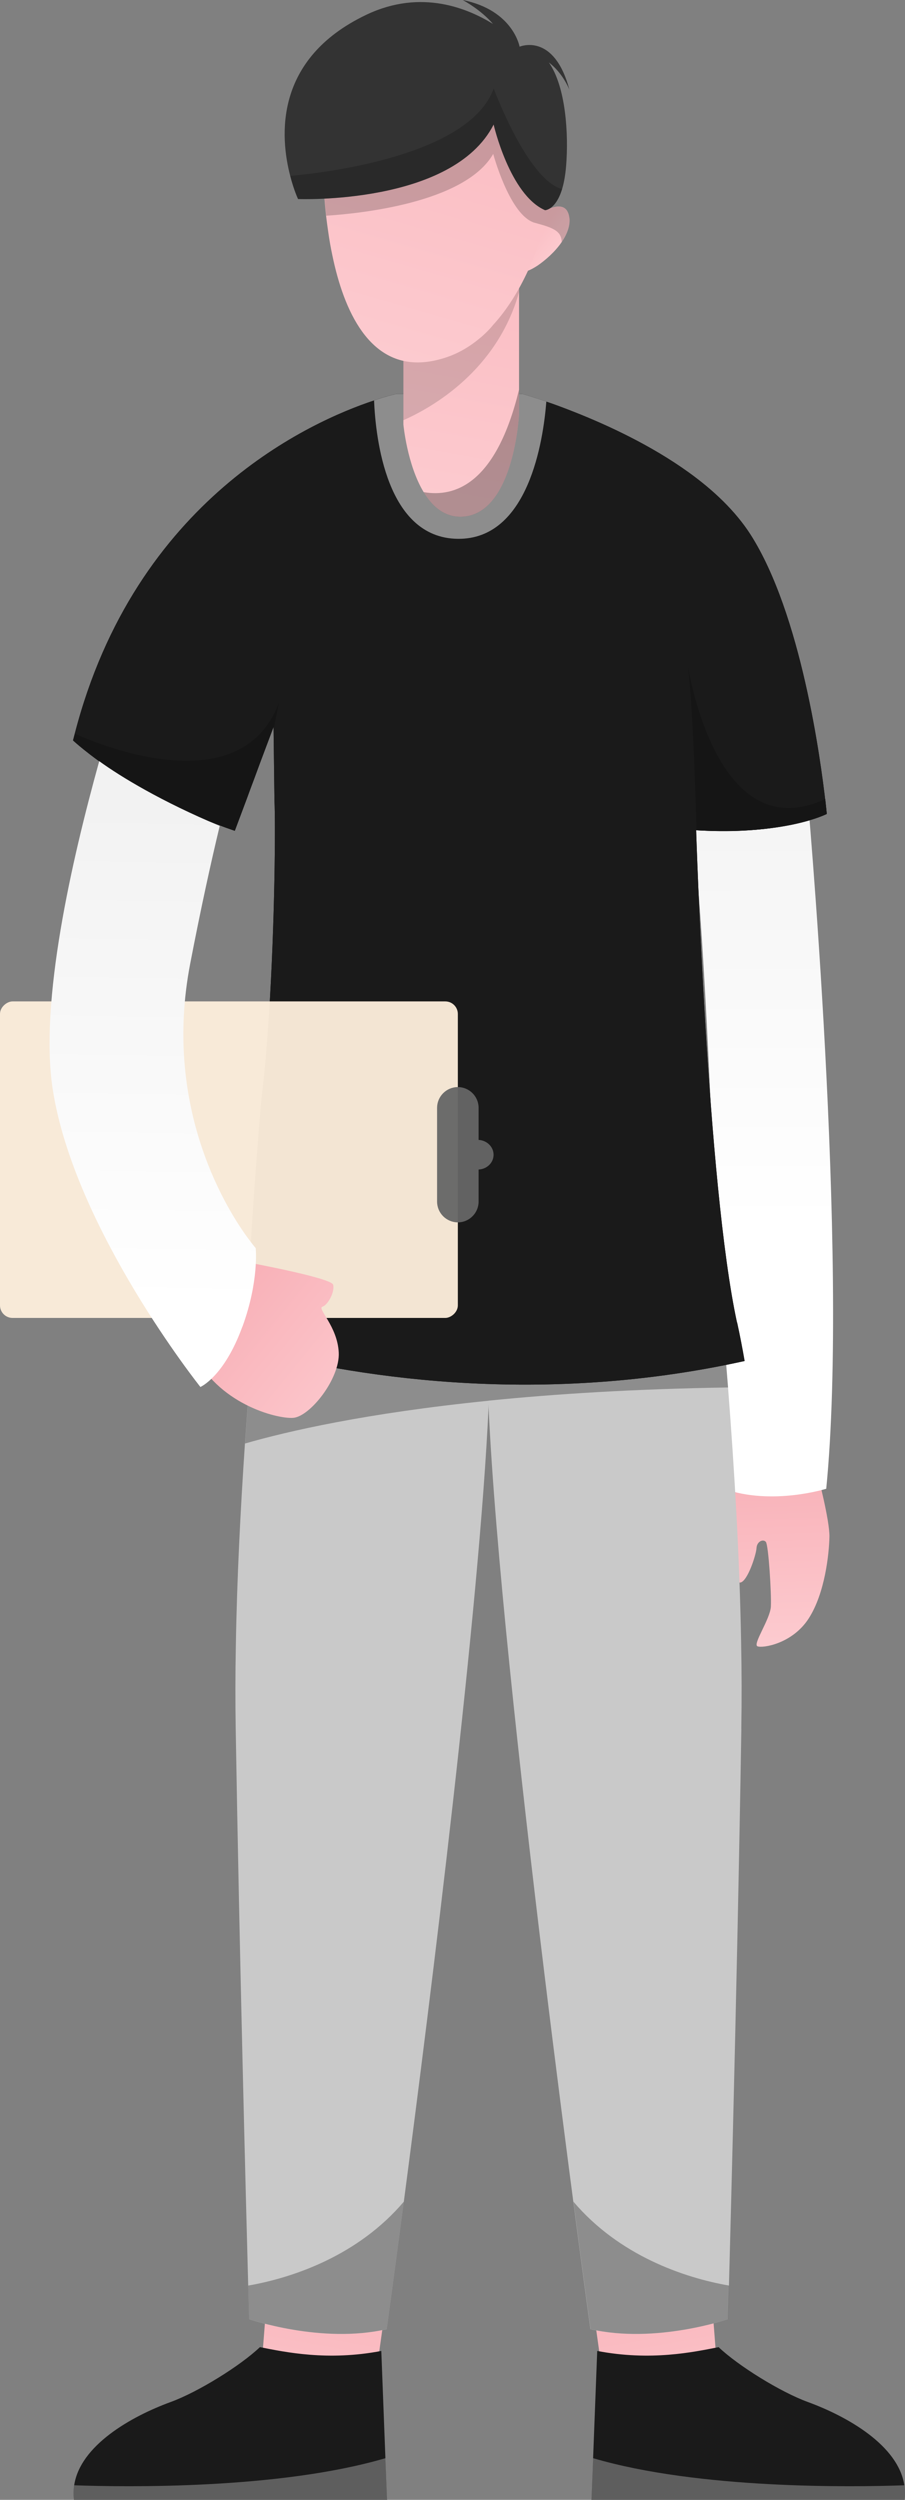 <?xml version="1.0" encoding="UTF-8"?>
<svg xmlns="http://www.w3.org/2000/svg" xmlns:xlink="http://www.w3.org/1999/xlink" viewBox="0 0 149.93 413.84">
  <rect x="0" y="0" width="149.93" height="413.84" fill="#808080" stroke="none"/>
  <defs>
    <style>
      .cls-1 {
        fill: #fef0dd;
      }

      .cls-1, .cls-2 {
        opacity: .95;
      }

      .cls-3 {
        fill: url(#linear-gradient-8);
      }

      .cls-4 {
        fill: url(#linear-gradient-7);
      }

      .cls-5 {
        fill: url(#linear-gradient-5);
      }

      .cls-6 {
        fill: url(#linear-gradient-6);
      }

      .cls-7 {
        fill: url(#linear-gradient-9);
      }

      .cls-8 {
        fill: url(#linear-gradient-4);
      }

      .cls-9 {
        fill: url(#linear-gradient-3);
      }

      .cls-10 {
        fill: url(#linear-gradient-2);
      }

      .cls-11 {
        opacity: .5;
      }

      .cls-11, .cls-12 {
        fill: #fff;
      }

      .cls-11, .cls-12, .cls-13, .cls-14, .cls-15 {
        mix-blend-mode: overlay;
      }

      .cls-12, .cls-13 {
        opacity: .3;
      }

      .cls-16 {
        fill: url(#linear-gradient);
      }

      .cls-17 {
        isolation: isolate;
      }

      .cls-18 {
        fill: #c9c9c9;
      }

      .cls-2 {
        fill: #666;
      }

      .cls-14 {
        opacity: .2;
      }

      .cls-15 {
        opacity: .15;
      }

      .cls-19 {
        fill: #333;
      }

      .cls-20 {
        fill: #1a1a1a;
      }
    </style>
    <linearGradient id="linear-gradient" x1="129.93" y1="282.82" x2="128.57" y2="240.97" gradientUnits="userSpaceOnUse">
      <stop offset="0" stop-color="#fed4d8"/>
      <stop offset="1" stop-color="#f8afb6"/>
    </linearGradient>
    <linearGradient id="linear-gradient-2" x1="125.61" y1="97.92" x2="126.03" y2="203.94" gradientUnits="userSpaceOnUse">
      <stop offset=".19" stop-color="#f2f2f2"/>
      <stop offset=".99" stop-color="#fff"/>
    </linearGradient>
    <linearGradient id="linear-gradient-3" x1="47.95" y1="416.87" x2="56.05" y2="371.76" xlink:href="#linear-gradient"/>
    <linearGradient id="linear-gradient-4" x1="148.53" y1="416.87" x2="156.63" y2="371.76" gradientTransform="translate(262.69) rotate(-180) scale(1 -1)" xlink:href="#linear-gradient"/>
    <linearGradient id="linear-gradient-5" x1="69.88" y1="240.78" x2="36" y2="213.13" xlink:href="#linear-gradient"/>
    <linearGradient id="linear-gradient-6" x1="26.53" y1="113.43" x2="24.87" y2="217.36" xlink:href="#linear-gradient-2"/>
    <linearGradient id="linear-gradient-7" x1="65.77" y1="112.9" x2="86.14" y2="-.19" xlink:href="#linear-gradient"/>
    <linearGradient id="linear-gradient-8" x1="96.2" y1="44.39" x2="82.55" y2="33.42" xlink:href="#linear-gradient"/>
    <linearGradient id="linear-gradient-9" x1="55.17" y1="90.16" x2="88.87" y2="-26.85" xlink:href="#linear-gradient"/>
  </defs>
  <g class="cls-17">
    <g id="_レイヤー_2" data-name="レイヤー 2">
      <g id="text">
        <g>
          <g>
            <path class="cls-16" d="M122.34,243.93c0,.19-1.83,10.17-1.72,11.67.11,1.5.78,6.49,1.99,6.39s2.66-4.6,2.72-5.71c.06-1.11,1.11-1.55,1.55-1.02.44.53.94,8.62.83,10.7-.11,2.08-3.05,6.25-2.22,6.58.83.34,5.76-.39,8.48-4.6,2.72-4.21,3.38-10.75,3.44-13.51.06-2.76-2-10.51-2-10.51h-13.08Z"/>
            <path class="cls-10" d="M133.65,130.25s7.05,77.68,3.23,116.21c0,0-9.03,2.84-16.96,0,0,0-2.48-100.29-6.12-114.86l19.84-1.34Z"/>
          </g>
          <g>
            <g>
              <polygon class="cls-9" points="44.15 381.23 43 395.98 61.81 396.5 63.79 382.47 44.15 381.23"/>
              <g>
                <path class="cls-20" d="M64.14,413.84H12.26c-.11-.83-.1-1.64.03-2.41.99-6.59,9.41-11.38,15.97-13.78,4.56-1.66,11.58-6.02,14.8-9.09,4.22.83,11.24,2.33,20.11.63l.68,17.73.28,6.9Z"/>
                <path class="cls-12" d="M64.14,413.84H12.26c-.11-.83-.1-1.64.03-2.41,8.58.31,34.02.68,51.57-4.49l.28,6.9Z"/>
              </g>
            </g>
            <g>
              <polygon class="cls-8" points="117.96 381.23 119.1 395.98 100.29 396.5 98.32 382.47 117.96 381.23"/>
              <g>
                <path class="cls-20" d="M97.97,413.84h51.88c.11-.83.1-1.64-.03-2.41-.99-6.59-9.41-11.38-15.97-13.78-4.56-1.66-11.58-6.02-14.8-9.09-4.22.83-11.24,2.33-20.11.63l-.68,17.73-.28,6.9Z"/>
                <path class="cls-12" d="M97.97,413.84h51.88c.11-.83.1-1.64-.03-2.41-8.58.31-34.02.68-51.57-4.49l-.28,6.9Z"/>
              </g>
            </g>
            <g>
              <path class="cls-18" d="M81.17,222.12c0,.31,0,.72.02,1.24.02,2.49-.05,5.34-.2,8.52-.02.31-.03.6-.05.91v.07c-1.47,32.96-9.62,98.07-14.04,131.63-1.69,12.86-2.83,21.1-2.83,21.1-10.81,2.49-22.8-1.66-22.8-1.66,0,0-.05-1.99-.15-5.55-.39-14.52-1.45-55.07-2.07-92.15-.07-4.46-.07-9.04.02-13.68.18-11.15.77-22.63,1.51-33.58.99-14.52,2.3-28.07,3.4-38.49.05-.5.11-.99.16-1.48,1.25-11.48,2.25-18.79,2.25-18.79l34.29,1.12h.49l-.02,4.62v3.32l-.07,30.29c.03.65.05,1.35.07,2.1v.46Z"/>
              <path class="cls-18" d="M122.82,286.23c-.75,46.15-2.21,97.7-2.21,97.7,0,0-11.98,4.15-22.8,1.66,0,0-14.83-107.14-16.87-152.74v-.07c-.02-.31-.03-.6-.03-.9-.1-2.33-.16-4.46-.2-6.42-.03-2.23,0-4.22.08-5.91l-.08-30.19v-3.57l-.02-4.48h.49l34.29-1.12s.16,1.19.44,3.35c.37,2.93.94,7.65,1.61,13.68.96,8.66,2.1,19.98,3.09,32.45,1.04,13.34,1.92,28.01,2.17,42.12.1,4.88.11,9.72.03,14.41Z"/>
              <path class="cls-14" d="M115.92,183.56c-9.15.54-19.05,2.17-28.63,4.3h-.02c-2.05.44-4.09.93-6.11,1.42-.16.03-.31.07-.46.1-14.93,3.66-28.53,8.19-36.72,11.11.05-.5.11-.99.16-1.48,1.25-11.48,2.25-18.79,2.25-18.79l34.29,1.12h.49l34.29-1.12s.16,1.19.44,3.35Z"/>
            </g>
            <path class="cls-13" d="M66.9,364.48c-1.69,12.86-2.83,21.1-2.83,21.1-10.81,2.49-22.8-1.66-22.8-1.66,0,0-.05-1.99-.15-5.55,7.47-1.3,18.22-4.98,25.78-13.89Z"/>
            <path class="cls-13" d="M95,364.48c1.69,12.86,2.83,21.1,2.83,21.1,10.81,2.49,22.8-1.66,22.8-1.66,0,0,.05-1.99.15-5.55-7.47-1.3-18.22-4.98-25.78-13.89Z"/>
            <path class="cls-13" d="M120.62,229.69c-15.49.24-28.63,1.07-39.63,2.18-.03,0-.05.02-.08.02-20.29,2.05-33.28,5.05-40.32,7.08.99-14.52,2.3-28.07,3.4-38.49.05-.5.11-.99.16-1.48l.11-.08,35.01-13.55,1.43.44.46.15,6.11,1.91h.02l30.24,9.38c.96,8.66,2.1,19.98,3.09,32.45Z"/>
          </g>
          <g>
            <g>
              <path class="cls-20" d="M122.12,218.94c.47,2.15.88,4.28,1.24,6.37-35.04,7.75-65.95,2.34-82.62-2.1.41-13.66,1.61-29.93,2.57-41.25v-.07c.16-1.16.29-2.34.42-3.57.33-3.27.6-6.77.83-10.32.99-15.4,1.09-31.77.91-35.4l-.15-11.95v-.34c-.26.68-.52,1.4-.8,2.13l-.41,1.09c-.7,1.86-1.42,3.78-2.08,5.59-.13.33-.24.65-.37.98-.26.73-.54,1.43-.78,2.12-1.16,3.09-1.99,5.31-1.99,5.31-17.05-5.81-26.79-14.96-26.79-14.96.1-.37.2-.75.29-1.12,10.03-38.79,39.19-51.72,49.57-55.15,1.73-.59,2.95-.9,3.45-1.01.16-.05.26-.07.26-.07h20.83s1.53.42,4.01,1.27c1.32.44,2.9,1.03,4.67,1.73,5.49,2.17,12.7,5.5,18.95,10.01,4.04,2.91,7.67,6.33,10.19,10.24,8.43,13.19,11.64,37.37,12.44,44.34.15,1.24.2,1.94.2,1.94,0,0-6.71,3.53-21.61,2.7h-.02s1.81,58.62,6.77,81.5Z"/>
              <path class="cls-20" d="M90.51,66.48c-.5,6.43-2.95,22.86-14.67,22.72-11.82-.13-13.61-16.67-13.87-22.91,1.73-.59,2.95-.9,3.45-1.01.16-.05.26-.07.26-.07h20.83s1.53.42,4.01,1.27Z"/>
              <path class="cls-20" d="M136.98,134.74s-7.75,3.64-21.58,2.7c-.03-.98-.61-22.65-1.59-28.06,0,0,4.41,31.5,22.91,22.9.13,1.24.26,2.46.26,2.46Z"/>
              <path class="cls-20" d="M46.21,116.33l-.86,4.28-.02.05v-.34c-.26.68-.52,1.4-.8,2.13l-.41,1.09c-.7,1.86-1.42,3.78-2.08,5.59-.13.33-.24.65-.37.98-.26.73-.54,1.43-.78,2.12-1.16,3.09-1.99,5.31-1.99,5.31-17.05-5.81-26.79-14.96-26.79-14.96.1-.37.2-.75.29-1.12,2.93,1.35,27.42,11.94,33.8-5.11Z"/>
            </g>
            <g>
              <path class="cls-20" d="M122.12,218.94c.47,2.15.88,4.28,1.24,6.37-35.04,7.75-65.95,2.34-82.62-2.1.41-13.66,1.61-29.93,2.57-41.25v-.07c.16-1.16.29-2.34.42-3.57.33-3.27.6-6.77.83-10.32.99-15.4,1.09-31.77.91-35.4l-.15-11.95v-.34c-.26.68-.52,1.4-.8,2.13l-.41,1.09c-.7,1.86-1.42,3.78-2.08,5.59-.13.33-.24.65-.37.98-.26.73-.54,1.43-.78,2.12-1.16,3.09-1.99,5.31-1.99,5.31-17.05-5.81-26.79-14.96-26.79-14.96.1-.37.2-.75.29-1.12,10.03-38.79,39.19-51.72,49.57-55.15,1.73-.59,2.95-.9,3.45-1.01.16-.05.26-.07.26-.07h20.83s1.53.42,4.01,1.27c1.32.44,2.9,1.03,4.67,1.73,5.49,2.17,12.7,5.5,18.95,10.01,4.04,2.91,7.67,6.33,10.19,10.24,8.43,13.19,11.64,37.37,12.44,44.34.15,1.24.2,1.94.2,1.94,0,0-6.71,3.53-21.61,2.7h-.02s1.81,58.62,6.77,81.5Z"/>
              <path class="cls-11" d="M90.51,66.48c-.5,6.43-2.95,22.86-14.67,22.72-11.82-.13-13.61-16.67-13.87-22.91,1.73-.59,2.95-.9,3.45-1.01.16-.05.26-.07.26-.07h20.83s1.53.42,4.01,1.27Z"/>
              <path class="cls-14" d="M136.98,134.74s-7.75,3.64-21.58,2.7c-.03-.98-.61-22.65-1.59-28.06,0,0,4.41,31.5,22.91,22.9.13,1.24.26,2.46.26,2.46Z"/>
              <path class="cls-14" d="M46.21,116.33l-.86,4.28-.02.05v-.34c-.26.68-.52,1.4-.8,2.13l-.41,1.09c-.7,1.86-1.42,3.78-2.08,5.59-.13.33-.24.65-.37.98-.26.73-.54,1.43-.78,2.12-1.16,3.09-1.99,5.31-1.99,5.31-17.05-5.81-26.79-14.96-26.79-14.96.1-.37.2-.75.29-1.12,2.93,1.35,27.42,11.94,33.8-5.11Z"/>
            </g>
          </g>
          <g>
            <g>
              <rect class="cls-1" x="11.72" y="154.06" width="52.4" height="75.85" rx="2.08" ry="2.08" transform="translate(229.91 154.06) rotate(90)"/>
              <path class="cls-2" d="M75.85,202.36c-.94,0-1.81-.39-2.43-1.01-.62-.62-1.01-1.48-1.01-2.43v-15.52c0-1.89,1.55-3.44,3.44-3.44.94,0,1.81.39,2.43,1.01.62.62,1.01,1.48,1.01,2.43v5.31c1.37.07,2.48,1.14,2.48,2.46s-1.11,2.38-2.48,2.44v5.31c0,1.89-1.55,3.44-3.44,3.44Z"/>
            </g>
            <g>
              <path class="cls-5" d="M41.05,208.99s13.82,2.55,14.14,3.69c.31,1.14-.83,3.33-1.77,3.64s2.49,3.22,2.7,7.59c.21,4.37-4.78,10.6-7.54,10.81-2.75.21-12.73-2.39-16.58-11.02-3.85-8.63,9.04-14.71,9.04-14.71Z"/>
              <path class="cls-6" d="M40.16,219.61s-.03.07-.04.1c-3.01,8.22-6.92,9.9-6.92,9.9,0,0-20.97-26.28-24.48-49.39-2.19-14.39,3.13-37.68,7.72-54.21,3.56,2.58,10.37,6.71,19.96,10.72-1.45,6.04-3.13,13.65-4.91,22.91-4.4,23.02,5.42,39.54,9.35,45.01.93,1.29,1.52,1.97,1.52,1.97,0,0,.59,5.37-2.19,12.99Z"/>
            </g>
          </g>
          <g>
            <g>
              <path class="cls-4" d="M85.99,37.66v30.95s-.8,16.07-9.07,16.9c-.34.03-.67.05-.99.02-2.54-.13-4.41-1.84-5.75-4.07-2.74-4.53-3.35-11.19-3.35-11.19v-32.62h19.17Z"/>
              <path class="cls-15" d="M85.99,37.66v10.71c-3.66,13.03-14.46,19.12-19.17,21.2v-24.93l5.6-6.99h13.56Z"/>
              <path class="cls-13" d="M85.99,64.5v4.12s-.8,16.07-9.07,16.9c-.34.03-.67.05-.99.02-2.54-.13-4.41-1.84-5.75-4.07,5.21.91,12.03-1.4,15.81-16.97Z"/>
            </g>
            <g>
              <g>
                <path class="cls-3" d="M94.34,36.08c.07.62-.02,1.25-.21,1.86-.23.73-.6,1.45-1.07,2.13-1.11,1.63-2.74,3.04-4.02,3.91-.64.42-1.2.7-1.55.83h-.02c-.07.03-.13.05-.18.05-.1.02-.18.02-.21,0-.59-.31.59-5.89,1.03-7.95.02-.07.03-.13.05-.18.08-.36.13-.57.13-.57,0,0,.37-.29.94-.67.34-.23.77-.49,1.22-.7.18-.1.37-.18.55-.24,1.48-.6,3.06-.68,3.34,1.53Z"/>
                <path class="cls-7" d="M92.37,27.05c-.02.67-.41,3.61-1.37,7.51-.21.81-.44,1.64-.7,2.52-.03.1-.05.18-.08.28-.7,2.38-1.6,4.92-2.74,7.46h-.02v.02c-1.5,3.24-3.4,6.38-5.8,8.99-.26.33-.55.65-.86.96-.33.34-.67.65-1.04.98-.2.16-.42.33-.64.52-1.89,1.51-4.02,2.64-6.45,3.24-.67.18-1.37.31-2.08.39-9.4,1.06-13.65-8.55-15.53-17.65-.29-1.35-.52-2.7-.7-3.99-.13-.88-.24-1.74-.34-2.56-.55-4.95-.52-8.68-.52-8.68,0,0,8.03-15.94,21.02-15.4,13.03.54,17.9,13.14,17.85,15.42Z"/>
              </g>
              <path class="cls-14" d="M94.34,36.08c.07.62-.02,1.25-.21,1.86-.23.73-.6,1.45-1.07,2.13-.05-1.5-.94-2.1-2.83-2.72-.47-.15-1.03-.29-1.64-.47-.15-.03-.28-.08-.42-.15-3.89-1.68-6.46-11.25-6.46-11.25-4.72,8.19-22.45,9.9-27.67,10.23-.55-4.95-.52-8.68-.52-8.68,0,0,8.03-15.94,21.02-15.4,13.03.54,17.9,13.14,17.85,15.42-.02.67-.41,3.61-1.37,7.51,1.48-.6,3.06-.68,3.34,1.53Z"/>
            </g>
            <g>
              <path class="cls-19" d="M90.94,10.36c2.82,4.04,3.27,11.89,2.85,17.08-.13,1.61-.37,2.87-.67,3.86-1.06,3.48-2.82,3.5-2.82,3.5-5.86-2.56-8.52-14.18-8.52-14.18-6.81,13.34-32.4,12.33-32.4,12.33,0,0-.7-1.47-1.3-3.83-1.68-6.42-2.75-19.36,12.6-26.67,9.22-4.4,17.03-.93,20.99,1.51-1.99-2.31-4.69-3.78-5.02-3.96,8.39,1.69,9.43,7.73,9.43,7.73,0,0,5.72-2.46,8.26,7.15-.11-.31-1.19-2.85-3.4-4.53Z"/>
              <path class="cls-14" d="M93.12,31.3c-1.06,3.48-2.82,3.5-2.82,3.5-5.86-2.56-8.52-14.18-8.52-14.18-6.81,13.34-32.4,12.33-32.4,12.33,0,0-.7-1.47-1.3-3.83,5.05-.44,29.68-3.19,33.71-14.48,0,0,5.6,15.16,11.33,16.66Z"/>
            </g>
          </g>
        </g>
      </g>
    </g>
  </g>
</svg>